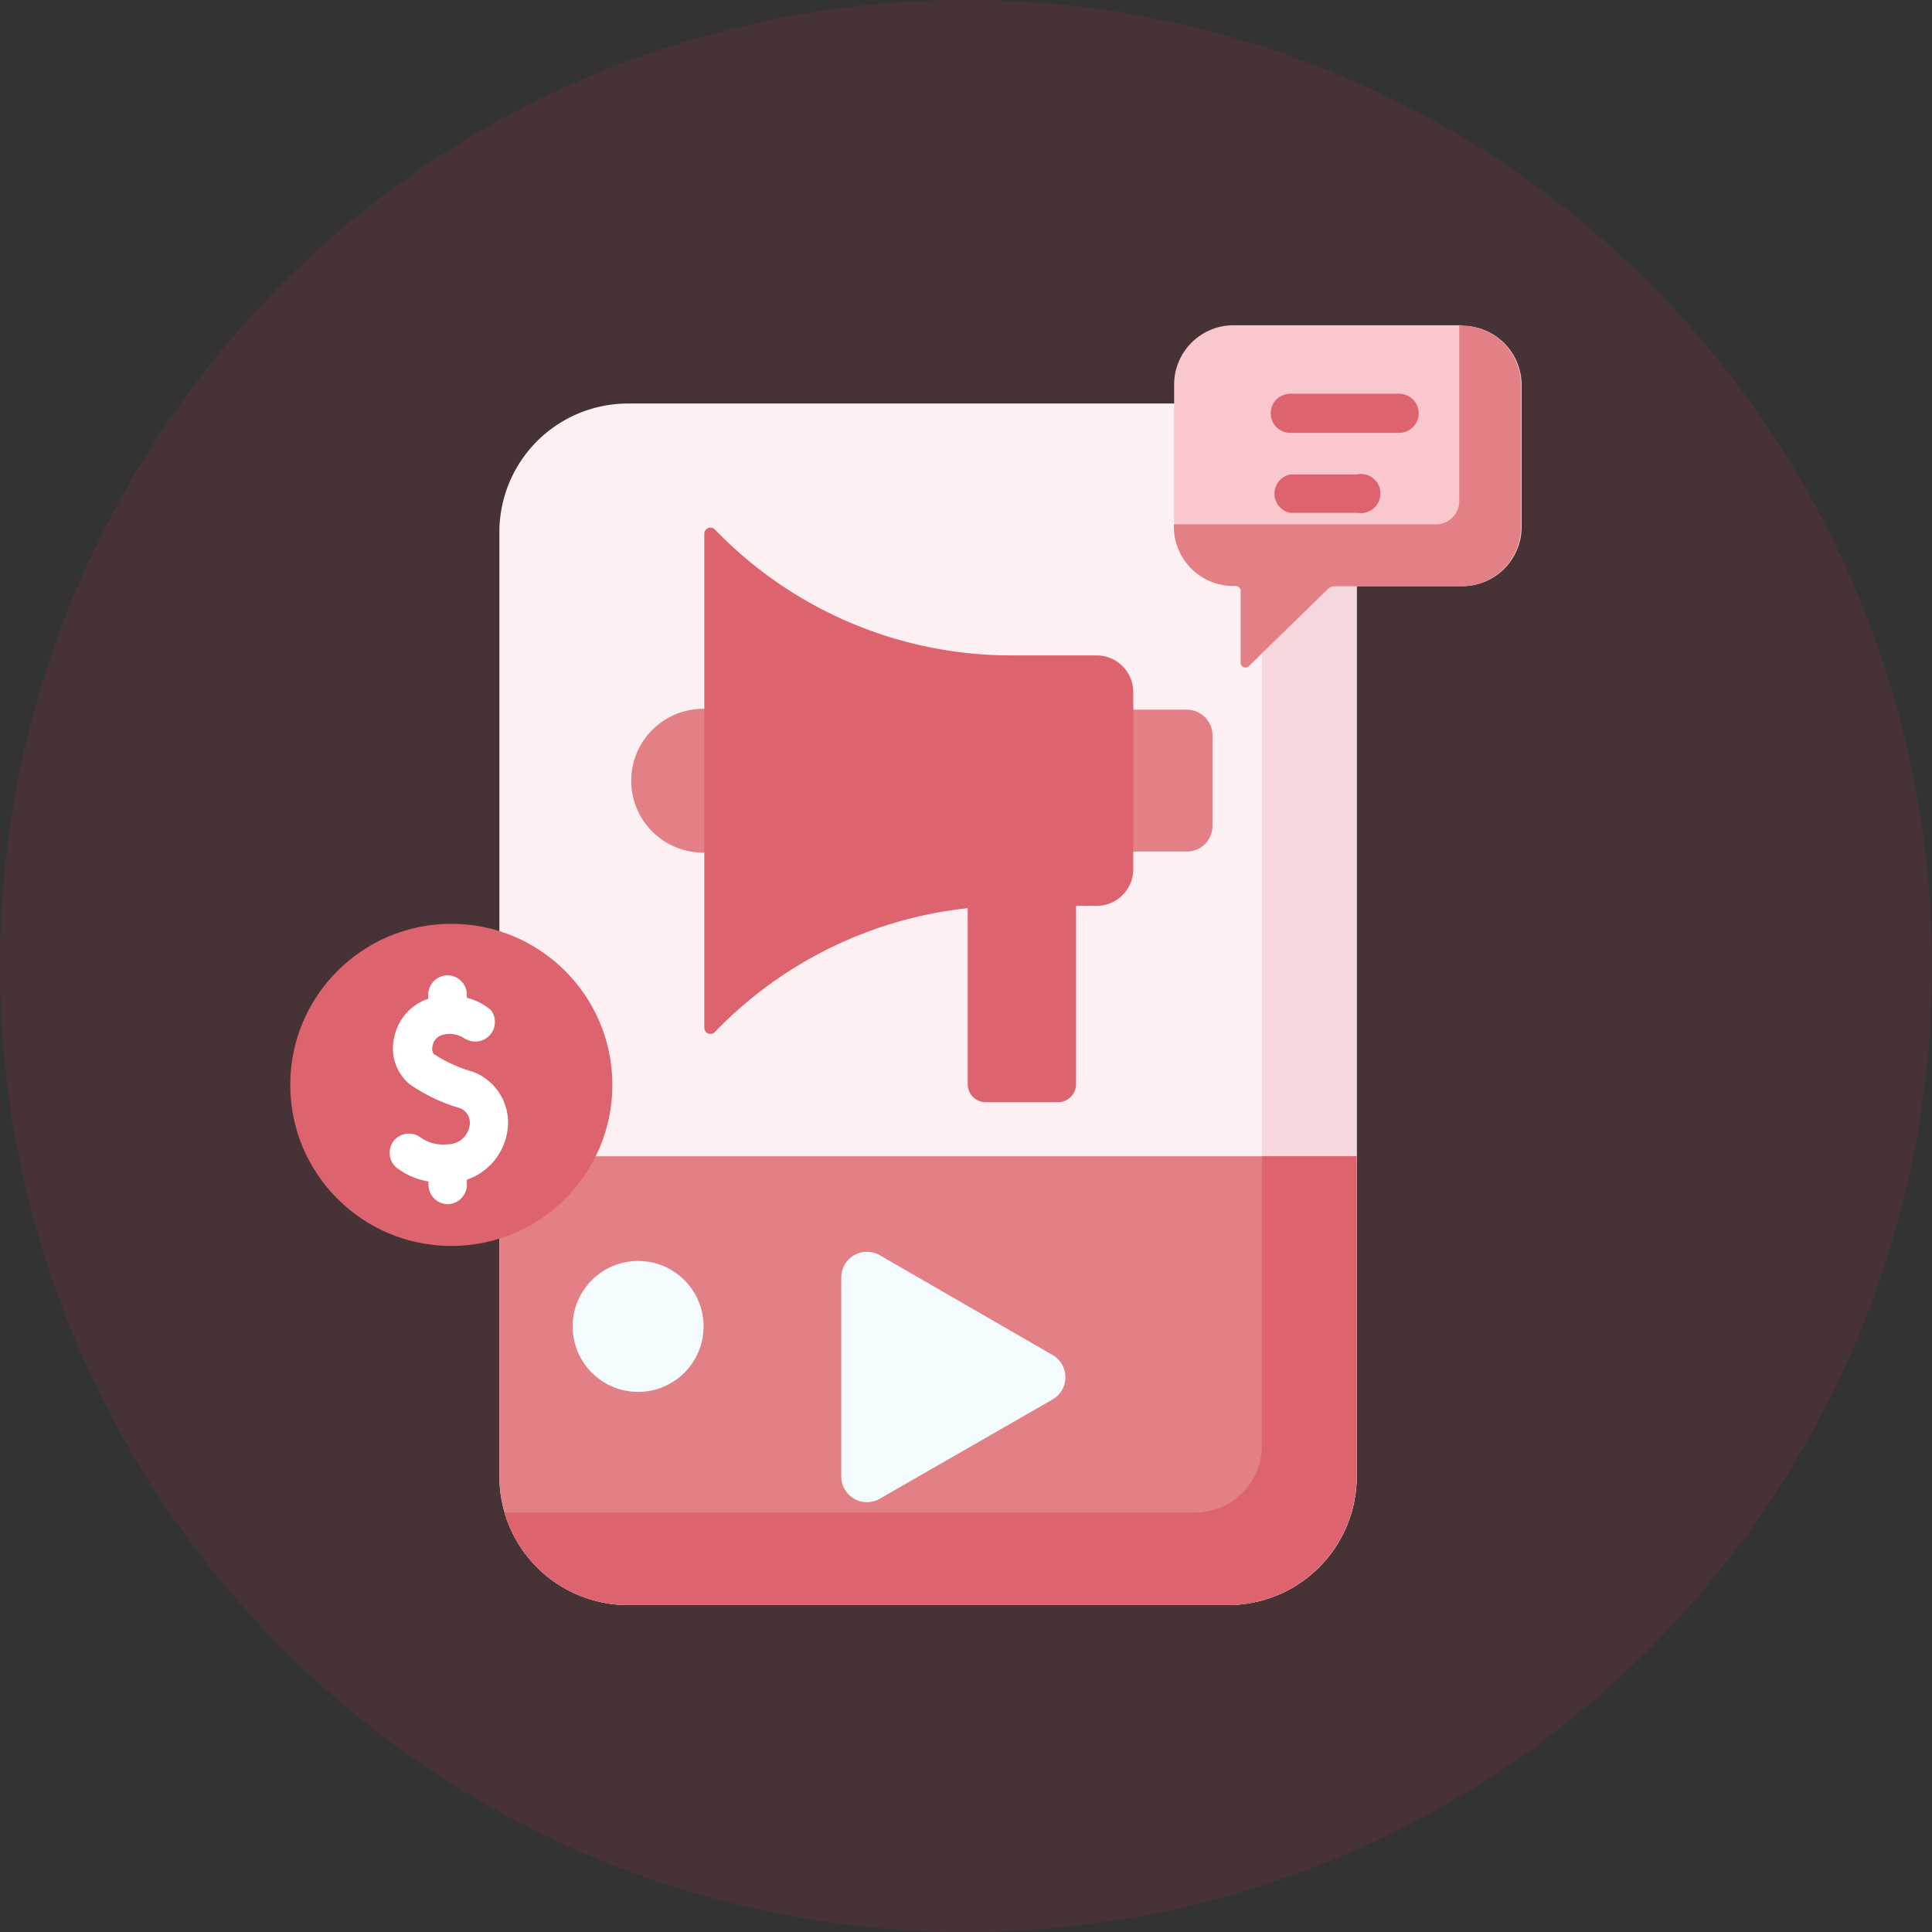 <svg xmlns="http://www.w3.org/2000/svg" width="79" height="79"><rect width="100%" height="100%" fill="#333333" stroke="none"/><g><path fill="#ff394d" d="M39.5 0A39.5 39.5 0 1 1 0 39.5 39.5 39.5 0 0 1 39.5 0z" opacity=".1"/><g><g><path fill="#fcf0f2" d="M50.22 65.63H25.68a5.26 5.26 0 0 1-5.26-5.26v-38.6a5.26 5.26 0 0 1 5.26-5.27h24.54a5.26 5.26 0 0 1 5.26 5.26v38.6a5.26 5.26 0 0 1-5.26 5.27z"/></g><g><path fill="#f7d7de" d="M51.6 16.7v42.4a2.74 2.74 0 0 1-2.73 2.75H20.63a5.27 5.27 0 0 0 5.06 3.78h24.5a5.27 5.27 0 0 0 5.28-5.27v-38.6a5.27 5.27 0 0 0-3.87-5.07z"/></g><g><path fill="#e28086" d="M20.42 47.28v13.08a5.27 5.27 0 0 0 5.27 5.27h24.5a5.27 5.27 0 0 0 5.28-5.27V47.28z"/></g><g><path fill="#e28086" d="M48.5 34.82h-3.84v-5.8h3.85a1.05 1.05 0 0 1 1.07 1.06v3.7a1.05 1.05 0 0 1-1.06 1.04z"/></g><g><path fill="#dd636e" d="M43.27 45.07H40.3a.74.74 0 0 1-.73-.74v-9.5H44v9.5a.74.74 0 0 1-.73.74z"/></g><g transform="translate(25.811 28.984)"><circle cx="2.94" cy="2.94" r="2.94" fill="#e28086"/></g><g><g><path fill="#dd636e" d="M41.38 26.8a16.83 16.83 0 0 1-12.15-5.15.25.25 0 0 0-.43.17v20.2a.25.25 0 0 0 .43.18 16.84 16.84 0 0 1 12.15-5.16h3.48a1.5 1.5 0 0 0 1.48-1.5V28.3a1.5 1.5 0 0 0-1.48-1.5h-3.48z"/></g></g><g><path fill="#f4fbff" d="M43.03 55.4l-7.05-4.07a1.05 1.05 0 0 0-1.58.92v8.13a1.05 1.05 0 0 0 1.58.9l7.05-4.05a1.05 1.05 0 0 0 0-1.83z"/></g><g><path fill="#dd636e" d="M51.6 47.28V59.1a2.74 2.74 0 0 1-2.73 2.75H20.63a5.27 5.27 0 0 0 5.06 3.78h24.5a5.27 5.27 0 0 0 5.28-5.27V47.28z"/></g><g transform="translate(11.868 37.775)"><circle cx="6.586" cy="6.586" r="6.586" fill="#dd636e"/></g><g transform="translate(23.416 51.561)"><circle cx="2.677" cy="2.677" r="2.677" fill="#f4fbff"/></g><g><path fill="#f9c7cc" d="M59.77 13.3h-9.34a2.43 2.43 0 0 0-2.42 2.44v5.8a2.43 2.43 0 0 0 2.44 2.42h.1a.2.2 0 0 1 .2.2v2.9a.2.2 0 0 0 .36.15l3.2-3.12a.42.42 0 0 1 .3-.12h5.18a2.43 2.43 0 0 0 2.43-2.43v-5.8a2.43 2.43 0 0 0-2.42-2.42z"/></g><g><path fill="#e28086" d="M59.77 13.3h-.1v7.2a.95.95 0 0 1-.94.94H48v.1a2.43 2.43 0 0 0 2.43 2.42h.1a.2.2 0 0 1 .2.2v2.9a.2.2 0 0 0 .36.15l3.2-3.12a.42.42 0 0 1 .3-.12h5.17a2.43 2.43 0 0 0 2.43-2.43v-5.8a2.43 2.43 0 0 0-2.43-2.42z"/></g><path fill="#fff" d="M19.24 43.8a5.95 5.95 0 0 1-1.5-.7.37.37 0 0 1-.05-.33.54.54 0 0 1 .34-.43 1.07 1.07 0 0 1 1 .15l-.02-.02.06.03a.8.8 0 0 0 1-1.2 2.45 2.45 0 0 0-.98-.5v-.1a.8.8 0 0 0-.76-.82.8.8 0 0 0-.82.8v.16a2.1 2.1 0 0 0-1.4 1.63 1.9 1.9 0 0 0 .65 1.87 7.05 7.05 0 0 0 1.94.94.64.64 0 0 1 .5.76.9.9 0 0 1-.9.75 1.58 1.58 0 0 1-1.13-.3.8.8 0 0 0-1.1.2.8.8 0 0 0 .2 1.1 2.98 2.98 0 0 0 1.25.52v.1a.8.8 0 0 0 .77.83.8.8 0 0 0 .8-.8v-.2a2.5 2.5 0 0 0 1.65-1.95 2.22 2.22 0 0 0-1.5-2.5z"/><path fill="#dd636e" d="M57.2 16.1h-4.44a.8.8 0 0 0 0 1.6h4.45a.8.8 0 1 0 0-1.6z"/><path fill="#dd636e" d="M55.52 19.4h-2.76a.8.8 0 0 0 0 1.57h2.76a.8.8 0 1 0 0-1.58z"/></g></g></svg>